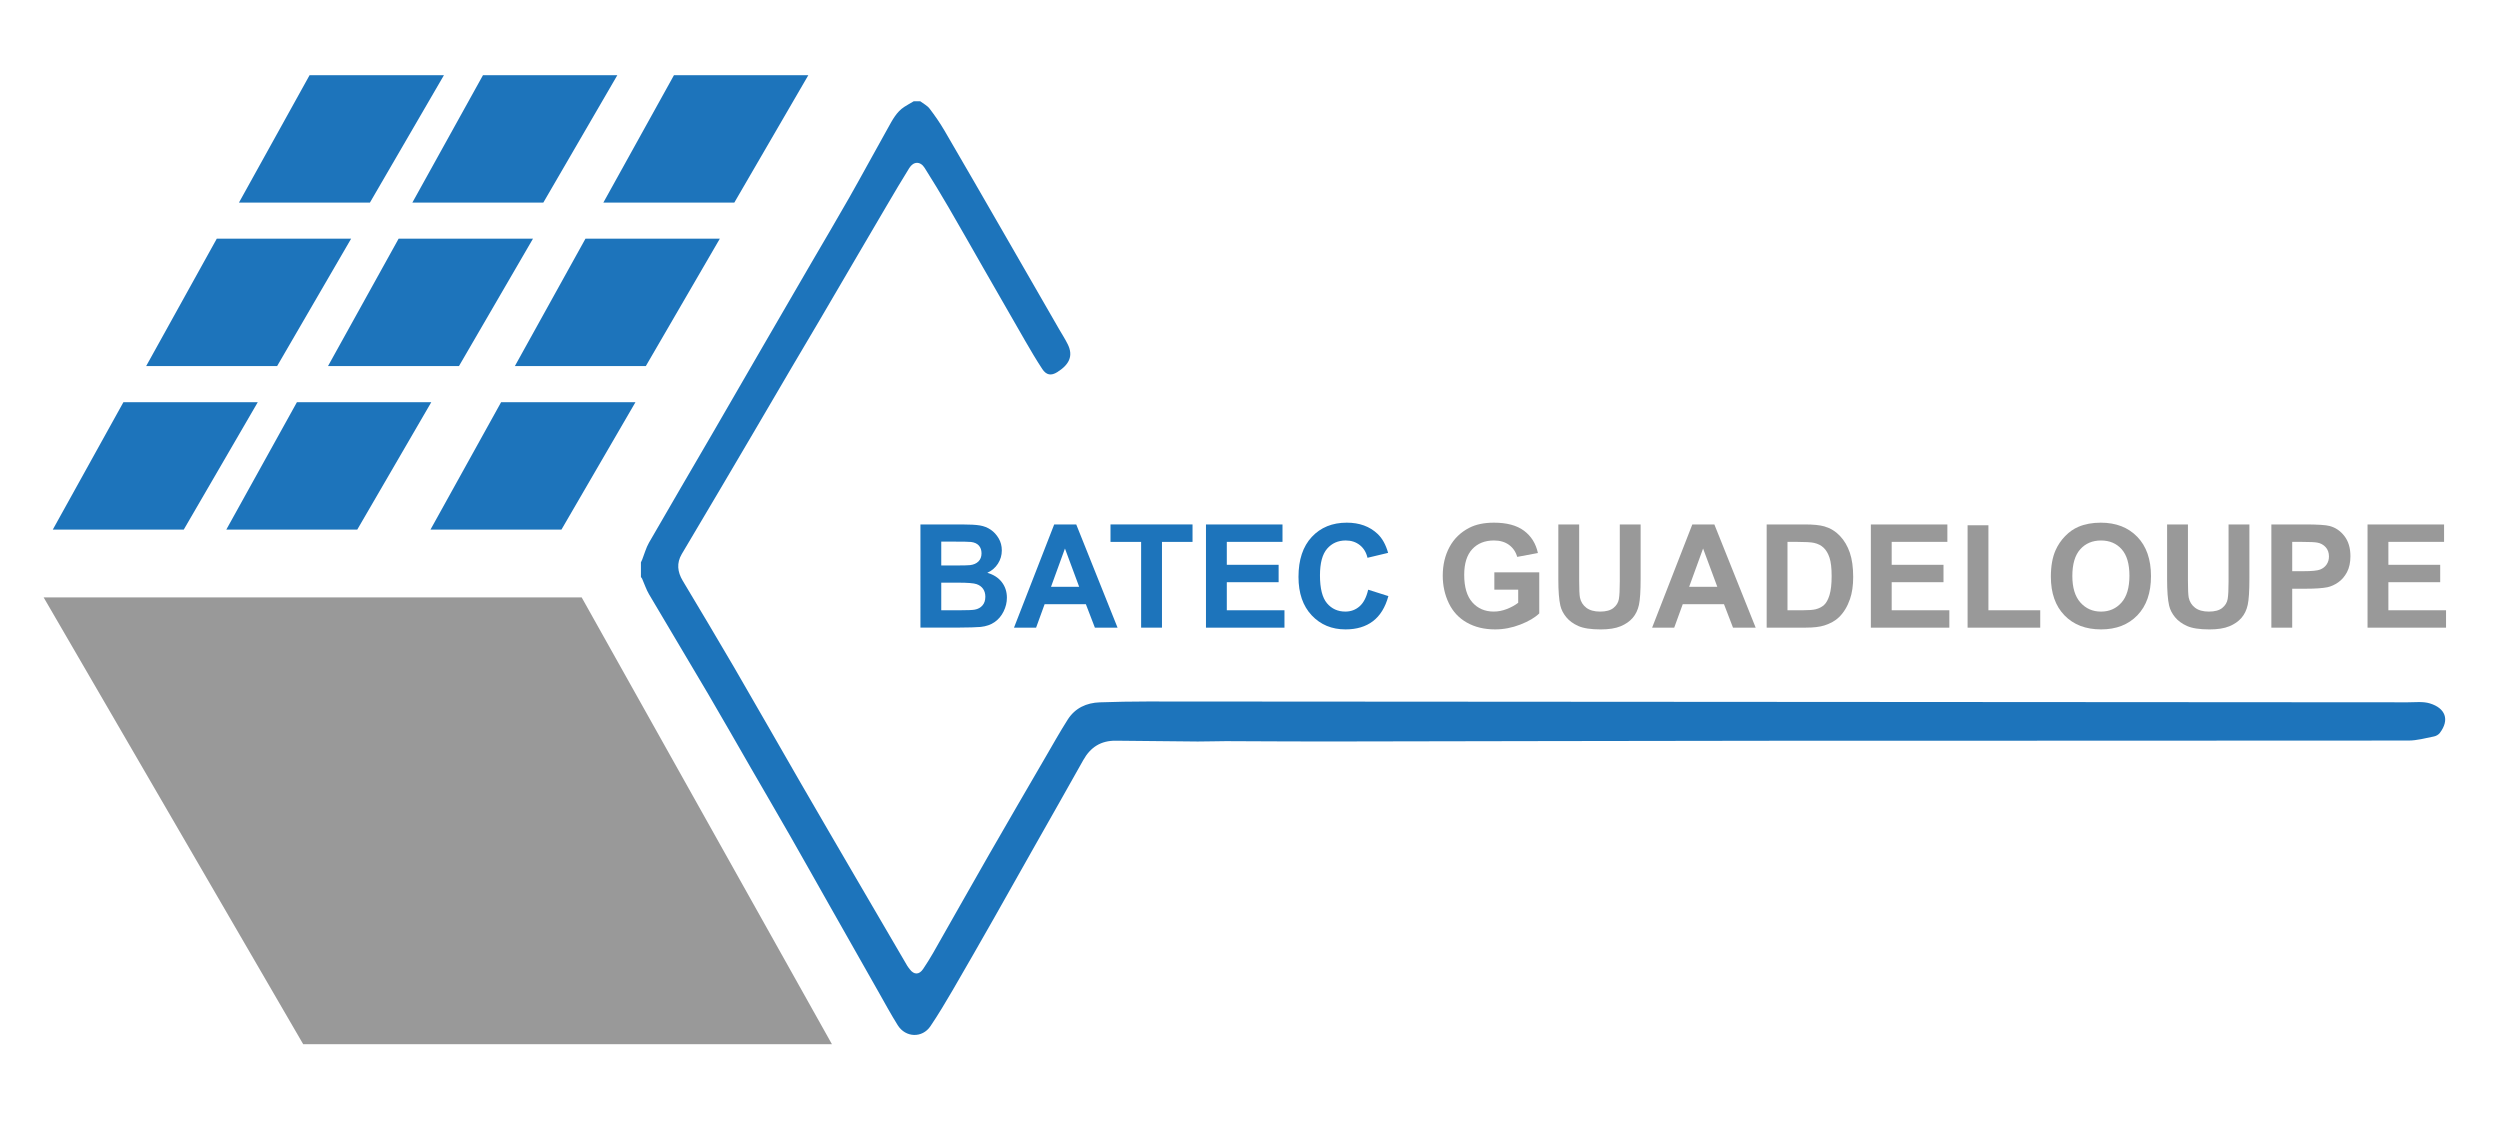 <?xml version="1.0" encoding="utf-8"?>
<!-- Generator: Adobe Illustrator 26.5.0, SVG Export Plug-In . SVG Version: 6.00 Build 0)  -->
<svg version="1.1" id="Calque_1" xmlns="http://www.w3.org/2000/svg" xmlns:xlink="http://www.w3.org/1999/xlink" x="0px" y="0px"
	 viewBox="0 0 3060.77 1372.6" style="enable-background:new 0 0 3060.77 1372.6;" xml:space="preserve">
<style type="text/css">
	.st0{enable-background:new    ;}
	.st1{fill:#1D74BB;}
	.st2{fill:#999999;}
	.st3{fill:#1D74BB;enable-background:new    ;}
</style>
<g class="st0">
	<path class="st1" d="M1126.7,124.01c3.84,2.93,8.52,5.22,11.35,8.92c6.61,8.64,12.84,17.66,18.33,27.05
		c23.9,40.9,47.51,81.98,71.18,123.02c23.09,40.03,46.12,80.1,69.18,120.15c3.55,6.16,7.46,12.15,10.59,18.52
		c6.92,14.06,1.82,24.67-12.88,33.92c-7.61,4.78-13.45,3.7-18.41-3.84c-7.28-11.05-13.99-22.48-20.62-33.94
		c-17.42-30.11-34.67-60.32-51.97-90.51c-14.1-24.6-28.03-49.3-42.31-73.79c-9.42-16.16-19.08-32.2-29.11-47.99
		c-5.29-8.33-13.59-8.14-18.85,0.29c-9.38,15.04-18.34,30.34-27.35,45.6c-11.8,19.97-23.49,40-35.21,60.01
		c-15.82,27.01-31.58,54.06-47.43,81.05c-11.24,19.14-22.63,38.19-33.88,57.33c-15.7,26.7-31.3,53.46-46.99,80.17
		c-13.67,23.28-27.36,46.55-41.1,69.8c-15.51,26.23-31.16,52.38-46.59,78.66c-6.42,10.94-5.2,21.76,1.18,32.46
		c20.96,35.14,42.05,70.21,62.63,105.57c27.5,47.25,54.48,94.8,81.84,142.14c22.46,38.86,45.1,77.62,67.7,116.4
		c20.85,35.78,41.76,71.53,62.67,107.27c0.91,1.56,2.11,2.96,3.19,4.41c5.16,6.96,11.5,6.92,16.37-0.36
		c4.23-6.33,8.33-12.78,12.1-19.39c22.73-39.87,45.2-79.89,68.04-119.71c23.08-40.23,46.45-80.3,69.75-120.41
		c8.9-15.32,17.58-30.79,27.07-45.74c9.02-14.21,22.96-20.65,39.48-21.2c19.28-0.64,38.57-1.04,57.85-1.03
		c514.44,0.28,1028.88,0.62,1543.32,1c9.07,0.01,18.72-1.23,27.11,1.34c18.89,5.79,24.54,19.87,12.15,36.19
		c-1.57,2.06-4.51,3.76-7.09,4.27c-10.36,2.04-20.82,5.01-31.24,5.02c-259.49,0.27-518.99,0.1-778.48,0.26
		c-183.62,0.11-367.23,0.65-550.85,0.9c-39.49,0.05-78.99-0.34-118.48-0.43c-11.49-0.02-22.98,0.52-34.47,0.45
		c-33.45-0.22-66.9-0.56-100.36-0.99c-18.25-0.23-31.07,8-39.88,23.79c-19.71,35.3-39.78,70.4-59.67,105.59
		c-16.47,29.14-32.81,58.35-49.35,87.44c-16.87,29.66-33.77,59.31-50.95,88.79c-8.66,14.86-17.51,29.66-27.11,43.92
		c-9.95,14.79-30.42,14.14-40.03-1.18c-8.36-13.32-15.83-27.2-23.6-40.89c-20.04-35.3-40.04-70.62-60.04-105.94
		c-15.92-28.11-31.7-56.3-47.74-84.35c-15.95-27.89-32.17-55.64-48.24-83.47c-17.48-30.26-34.72-60.67-52.43-90.79
		c-24-40.82-48.44-81.37-72.45-122.18c-3.5-5.95-5.63-12.69-8.45-19.05c-0.33-0.75-0.98-1.37-1.48-2.05c0-5.99,0-11.99,0-17.98
		c0.53-1.15,1.11-2.28,1.58-3.45c2.74-6.9,4.64-14.29,8.3-20.66c25.85-44.93,52.1-89.63,78.14-134.46
		c21.13-36.37,42.12-72.83,63.21-109.23c19.18-33.1,38.39-66.17,57.61-99.24c15.4-26.48,31.07-52.81,46.18-79.45
		c16.03-28.25,31.44-56.84,47.34-85.16c5.42-9.64,10.39-19.79,20.2-26.08c3.73-2.39,7.61-4.53,11.42-6.78
		C1121.37,124.01,1124.04,124.01,1126.7,124.01z"/>
</g>
<g class="st0">
	<path class="st1" d="M1126.88,642.07h50.51c10,0,17.45,0.42,22.37,1.25c4.91,0.83,9.31,2.57,13.19,5.22
		c3.88,2.64,7.11,6.16,9.7,10.56c2.59,4.4,3.88,9.32,3.88,14.78c0,5.92-1.59,11.35-4.78,16.29c-3.19,4.94-7.51,8.65-12.97,11.12
		c7.7,2.24,13.62,6.06,17.76,11.46c4.14,5.4,6.21,11.75,6.21,19.05c0,5.75-1.34,11.34-4.01,16.77s-6.32,9.77-10.95,13.01
		c-4.63,3.25-10.33,5.24-17.11,5.99c-4.25,0.46-14.51,0.75-30.77,0.86h-43.01V642.07z M1152.39,663.1v29.22h16.72
		c9.94,0,16.12-0.14,18.53-0.43c4.37-0.52,7.8-2.03,10.3-4.53c2.5-2.5,3.75-5.79,3.75-9.87c0-3.91-1.08-7.08-3.23-9.52
		c-2.16-2.44-5.36-3.92-9.61-4.44c-2.53-0.29-9.8-0.43-21.81-0.43H1152.39z M1152.39,713.35v33.79h23.62
		c9.19,0,15.03-0.26,17.5-0.78c3.79-0.69,6.88-2.37,9.27-5.04c2.38-2.67,3.58-6.25,3.58-10.73c0-3.79-0.92-7.01-2.76-9.65
		c-1.84-2.64-4.5-4.57-7.97-5.77c-3.48-1.21-11.02-1.81-22.63-1.81H1152.39z"/>
	<path class="st1" d="M1368.22,768.43h-27.75l-11.03-28.7h-50.51l-10.43,28.7h-27.06l49.22-126.36h26.98L1368.22,768.43z
		 M1321.24,718.44l-17.41-46.89l-17.07,46.89H1321.24z"/>
	<path class="st1" d="M1397.09,768.43V663.45h-37.49v-21.38h100.42v21.38h-37.41v104.98H1397.09z"/>
	<path class="st1" d="M1476.48,768.43V642.07h93.69v21.38h-68.18v28.01h63.44v21.29h-63.44v34.39h70.59v21.29H1476.48z"/>
	<path class="st1" d="M1675.07,721.97l24.74,7.84c-3.79,13.79-10.1,24.03-18.92,30.73c-8.82,6.7-20.01,10.04-33.57,10.04
		c-16.78,0-30.57-5.73-41.37-17.2c-10.8-11.46-16.2-27.14-16.2-47.02c0-21.03,5.43-37.37,16.29-49
		c10.86-11.64,25.14-17.45,42.84-17.45c15.46,0,28.01,4.57,37.67,13.7c5.75,5.4,10.05,13.16,12.93,23.27l-25.26,6.03
		c-1.49-6.55-4.61-11.72-9.35-15.51c-4.74-3.79-10.5-5.69-17.28-5.69c-9.37,0-16.97,3.36-22.8,10.08
		c-5.83,6.72-8.75,17.61-8.75,32.67c0,15.98,2.87,27.35,8.62,34.13c5.75,6.78,13.22,10.17,22.41,10.17c6.78,0,12.61-2.15,17.5-6.46
		C1669.44,738.01,1672.94,731.23,1675.07,721.97z"/>
</g>
<g class="st0">
	<path class="st2" d="M1829.53,721.97v-21.29h54.99v50.34c-5.34,5.17-13.09,9.73-23.23,13.66c-10.14,3.94-20.41,5.9-30.81,5.9
		c-13.22,0-24.74-2.77-34.56-8.32c-9.83-5.55-17.21-13.48-22.15-23.79c-4.94-10.31-7.41-21.53-7.41-33.66
		c0-13.16,2.76-24.85,8.27-35.08c5.52-10.23,13.59-18.07,24.22-23.53c8.1-4.19,18.19-6.29,30.25-6.29c15.69,0,27.94,3.29,36.76,9.87
		c8.82,6.58,14.49,15.67,17.02,27.28l-25.34,4.74c-1.78-6.21-5.13-11.1-10.04-14.7c-4.91-3.59-11.05-5.39-18.4-5.39
		c-11.15,0-20.01,3.53-26.59,10.6c-6.58,7.07-9.87,17.56-9.87,31.46c0,15,3.33,26.25,10,33.74c6.67,7.5,15.4,11.25,26.2,11.25
		c5.34,0,10.7-1.05,16.07-3.15c5.37-2.1,9.98-4.64,13.83-7.63v-16.03H1829.53z"/>
	<path class="st2" d="M1907.88,642.07h25.51v68.44c0,10.86,0.32,17.9,0.95,21.12c1.09,5.17,3.69,9.32,7.8,12.45
		c4.11,3.13,9.73,4.7,16.85,4.7c7.24,0,12.7-1.48,16.38-4.44c3.68-2.96,5.89-6.59,6.64-10.9c0.75-4.31,1.12-11.46,1.12-21.46v-69.9
		h25.51v66.37c0,15.17-0.69,25.89-2.07,32.15c-1.38,6.26-3.92,11.55-7.63,15.86c-3.71,4.31-8.66,7.74-14.87,10.3
		c-6.21,2.56-14.31,3.84-24.31,3.84c-12.07,0-21.22-1.39-27.45-4.18c-6.24-2.79-11.16-6.41-14.78-10.86
		c-3.62-4.45-6.01-9.12-7.15-14.01c-1.67-7.24-2.5-17.93-2.5-32.06V642.07z"/>
	<path class="st2" d="M2149.48,768.43h-27.75l-11.03-28.7h-50.51l-10.43,28.7h-27.06l49.22-126.36h26.98L2149.48,768.43z
		 M2102.51,718.44l-17.41-46.89l-17.07,46.89H2102.51z"/>
	<path class="st2" d="M2162.93,642.07h46.63c10.52,0,18.53,0.81,24.05,2.41c7.41,2.18,13.76,6.06,19.05,11.64
		c5.29,5.58,9.31,12.4,12.07,20.47c2.76,8.07,4.14,18.03,4.14,29.87c0,10.4-1.29,19.37-3.88,26.89c-3.16,9.2-7.67,16.64-13.53,22.32
		c-4.43,4.31-10.4,7.67-17.93,10.08c-5.63,1.78-13.16,2.67-22.58,2.67h-48.01V642.07z M2188.44,663.45v83.69h19.05
		c7.12,0,12.27-0.4,15.43-1.21c4.14-1.03,7.57-2.79,10.3-5.26c2.73-2.47,4.96-6.54,6.68-12.2c1.72-5.66,2.59-13.37,2.59-23.14
		c0-9.77-0.86-17.27-2.59-22.5c-1.72-5.23-4.14-9.31-7.24-12.24c-3.1-2.93-7.04-4.91-11.81-5.95c-3.56-0.8-10.55-1.21-20.95-1.21
		H2188.44z"/>
	<path class="st2" d="M2290.5,768.43V642.07h93.69v21.38h-68.18v28.01h63.44v21.29h-63.44v34.39h70.59v21.29H2290.5z"/>
	<path class="st2" d="M2408.93,768.43V643.11h25.51v104.04h63.44v21.29H2408.93z"/>
	<path class="st2" d="M2510.89,706.03c0-12.87,1.92-23.67,5.78-32.41c2.87-6.43,6.79-12.21,11.77-17.32
		c4.97-5.11,10.41-8.91,16.33-11.38c7.87-3.33,16.95-5,27.24-5c18.62,0,33.51,5.77,44.69,17.32c11.18,11.55,16.77,27.61,16.77,48.18
		c0,20.4-5.55,36.36-16.64,47.88c-11.09,11.52-25.92,17.28-44.48,17.28c-18.79,0-33.73-5.73-44.82-17.2
		C2516.44,741.93,2510.89,726.14,2510.89,706.03z M2537.18,705.17c0,14.31,3.3,25.16,9.91,32.54c6.61,7.38,15,11.08,25.17,11.08
		c10.17,0,18.52-3.66,25.04-10.99c6.52-7.33,9.78-18.32,9.78-32.97c0-14.48-3.18-25.28-9.53-32.41
		c-6.35-7.12-14.78-10.69-25.3-10.69c-10.52,0-18.99,3.61-25.43,10.82C2540.4,679.75,2537.18,690.63,2537.18,705.17z"/>
	<path class="st2" d="M2653.2,642.07h25.51v68.44c0,10.86,0.32,17.9,0.95,21.12c1.09,5.17,3.69,9.32,7.8,12.45
		c4.11,3.13,9.72,4.7,16.85,4.7c7.24,0,12.7-1.48,16.38-4.44c3.68-2.96,5.89-6.59,6.64-10.9c0.75-4.31,1.12-11.46,1.12-21.46v-69.9
		h25.51v66.37c0,15.17-0.69,25.89-2.07,32.15c-1.38,6.26-3.92,11.55-7.63,15.86c-3.71,4.31-8.66,7.74-14.87,10.3
		c-6.21,2.56-14.31,3.84-24.31,3.84c-12.07,0-21.22-1.39-27.45-4.18c-6.24-2.79-11.16-6.41-14.78-10.86
		c-3.62-4.45-6.01-9.12-7.15-14.01c-1.67-7.24-2.5-17.93-2.5-32.06V642.07z"/>
	<path class="st2" d="M2780.85,768.43V642.07h40.94c15.51,0,25.63,0.63,30.34,1.9c7.24,1.9,13.3,6.02,18.19,12.37
		c4.88,6.35,7.33,14.55,7.33,24.61c0,7.76-1.41,14.28-4.22,19.57c-2.82,5.29-6.39,9.44-10.73,12.46c-4.34,3.02-8.75,5.01-13.23,5.99
		c-6.09,1.21-14.91,1.81-26.46,1.81h-16.64v47.66H2780.85z M2806.37,663.45v35.86h13.96c10.06,0,16.78-0.66,20.17-1.98
		c3.39-1.32,6.05-3.39,7.97-6.21c1.92-2.82,2.89-6.09,2.89-9.83c0-4.6-1.35-8.39-4.05-11.38c-2.7-2.99-6.12-4.86-10.26-5.6
		c-3.05-0.57-9.17-0.86-18.36-0.86H2806.37z"/>
	<path class="st2" d="M2898.6,768.43V642.07h93.69v21.38h-68.18v28.01h63.44v21.29h-63.44v34.39h70.59v21.29H2898.6z"/>
</g>
<polygon class="st3" points="591.32,92.04 755.82,92.04 665.19,248.04 504.85,248.04 "/>
<polygon class="st3" points="825.15,92.04 989.65,92.04 899.03,248.04 738.69,248.04 "/>
<polygon class="st3" points="379.03,92.04 543.53,92.04 452.9,248.04 292.56,248.04 "/>
<polygon class="st3" points="265.4,292.21 429.9,292.21 339.27,448.21 178.93,448.21 "/>
<polygon class="st3" points="488.04,292.21 652.54,292.21 561.91,448.21 401.57,448.21 "/>
<polygon class="st3" points="716.8,292.21 881.3,292.21 790.68,448.21 630.34,448.21 "/>
<polygon class="st3" points="613.52,492.38 778.02,492.38 687.39,648.38 527.05,648.38 "/>
<polygon class="st2" points="712.17,731.44 53.45,731.44 371.22,1278.44 1018.55,1278.44 "/>
<polygon class="st3" points="363.54,492.38 528.04,492.38 437.41,648.38 277.07,648.38 "/>
<polygon class="st3" points="151.11,492.38 315.61,492.38 224.98,648.38 64.64,648.38 "/>
</svg>
